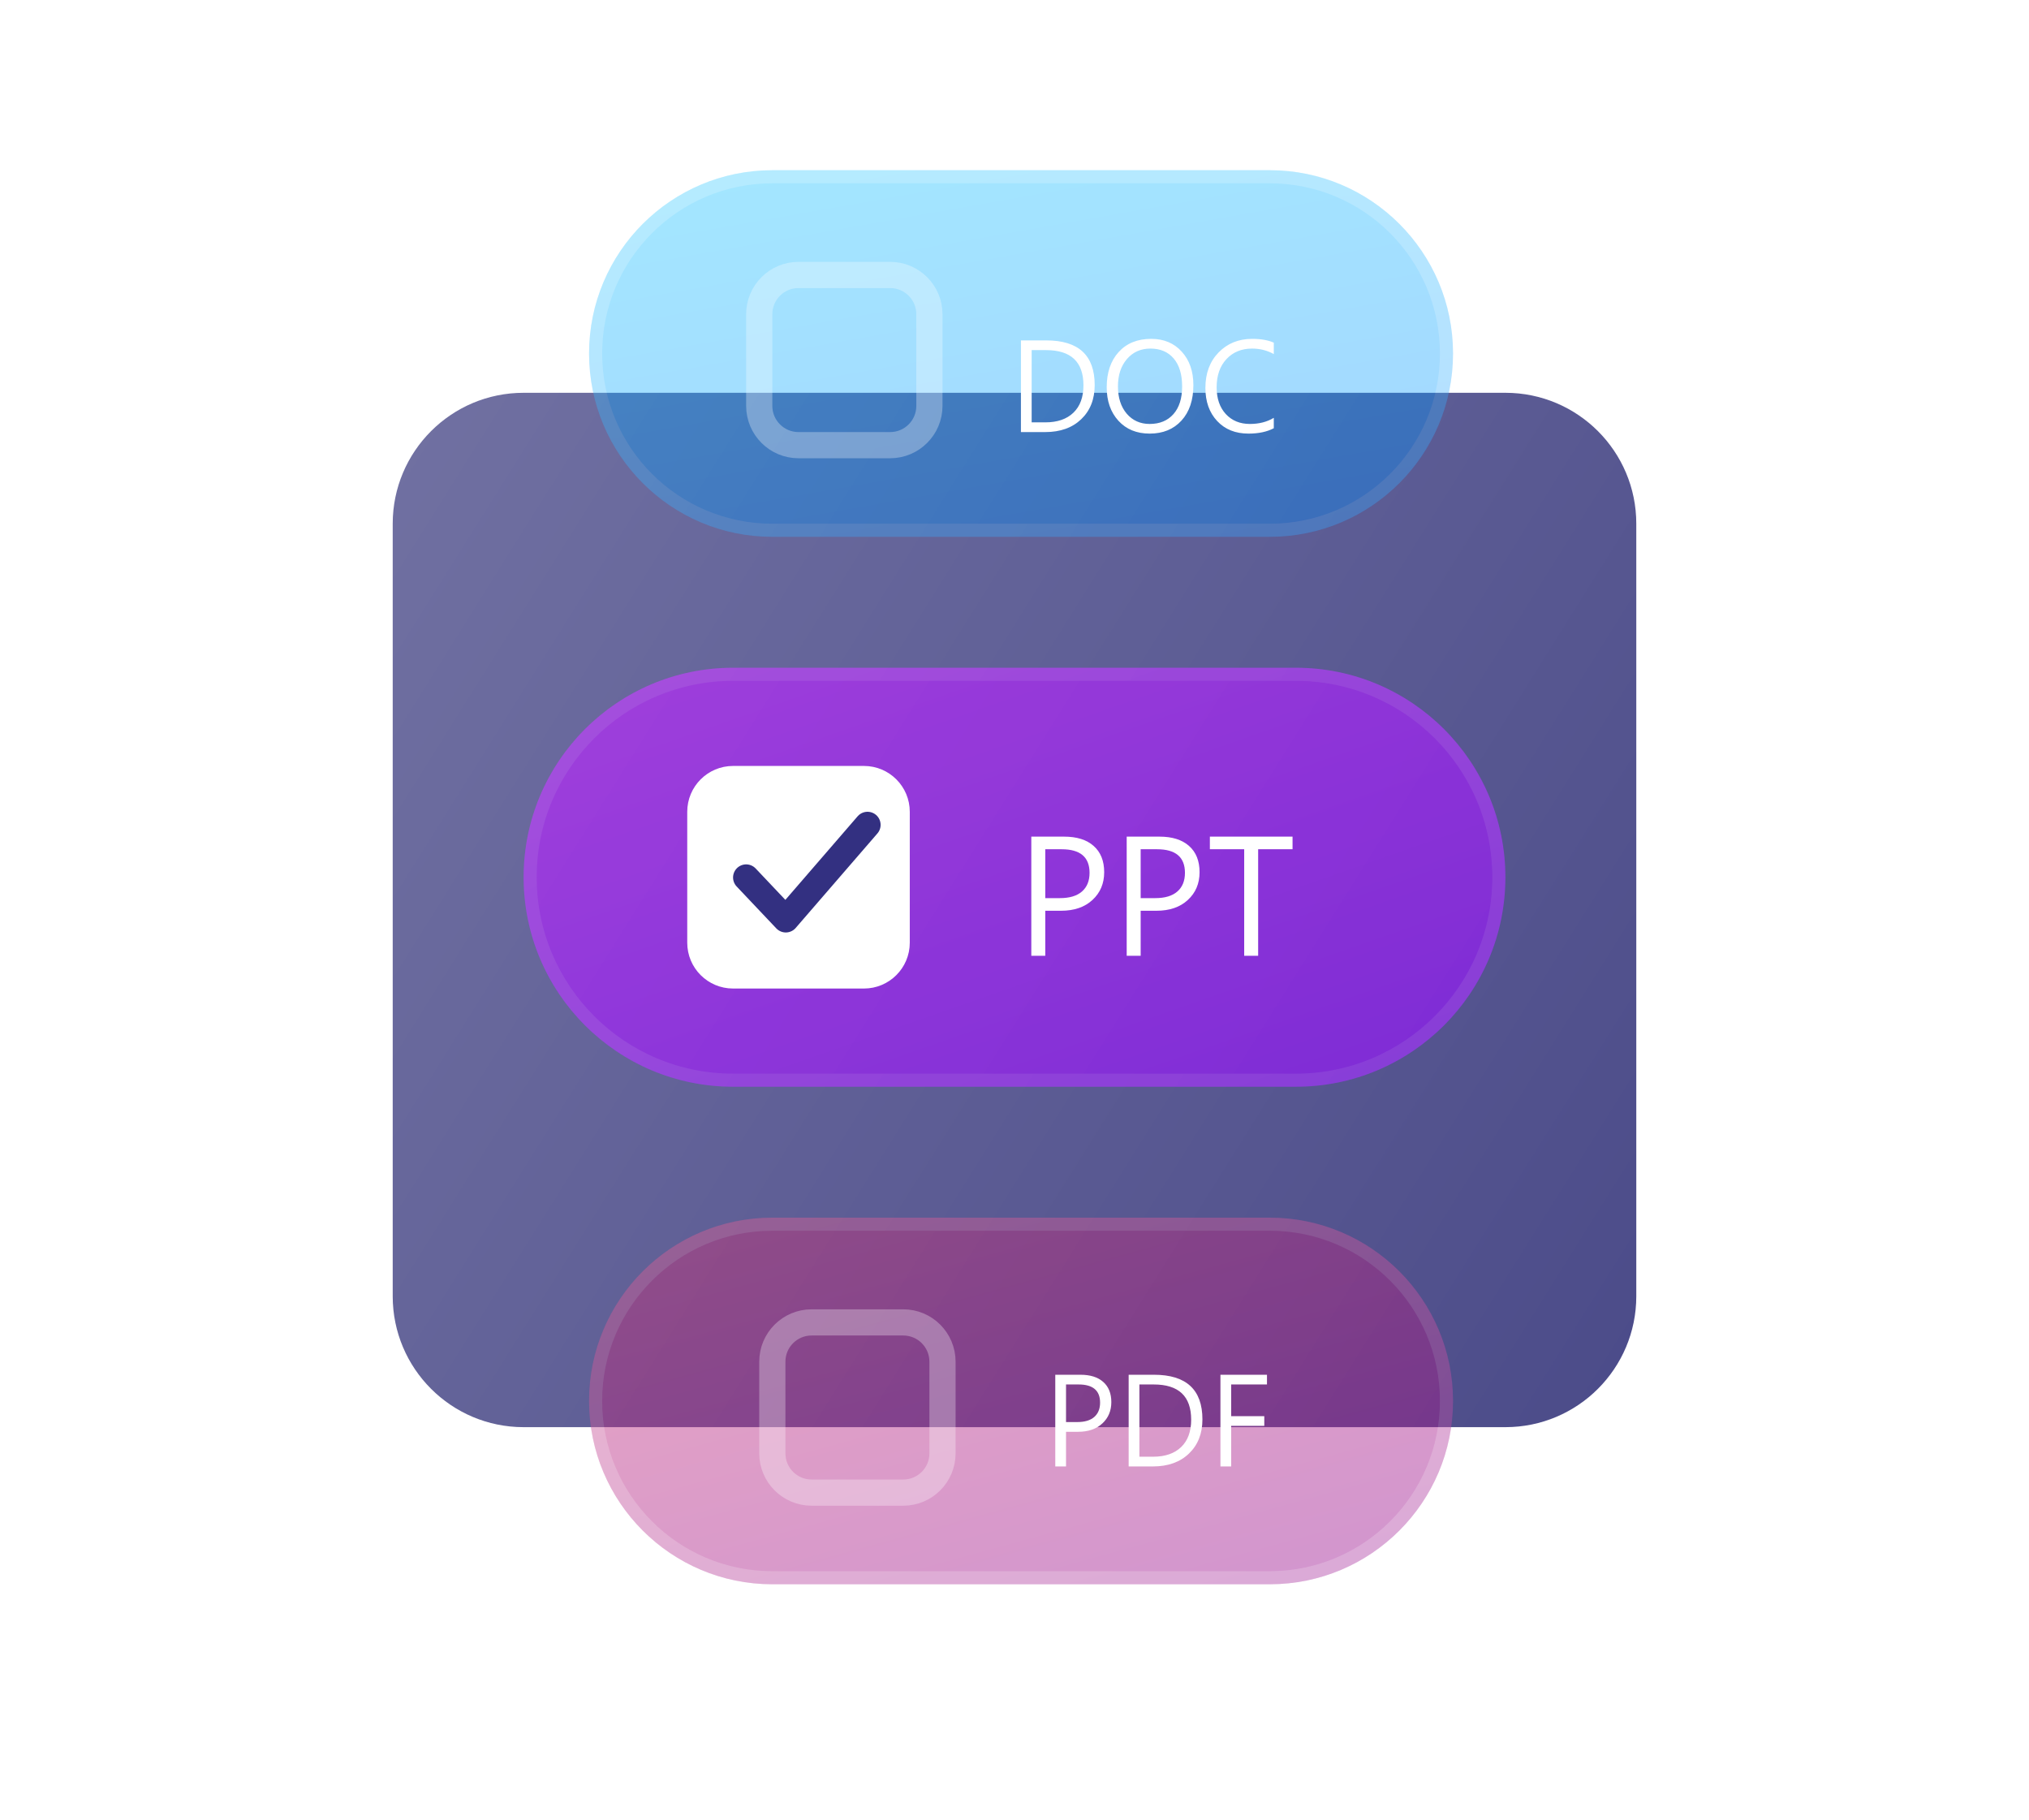 <svg width="155" height="139" viewBox="0 0 155 139" fill="none" xmlns="http://www.w3.org/2000/svg">
<g filter="url(#filter0_d_21_230)">
<path opacity="0.8" d="M115 28H40C34.477 28 30 32.477 30 38V97C30 102.523 34.477 107 40 107H115C120.523 107 125 102.523 125 97V38C125 32.477 120.523 28 115 28Z" fill="url(#paint0_linear_21_230)"/>
</g>
<g opacity="0.5">
<path d="M97 93H59C51.268 93 45 99.268 45 107C45 114.732 51.268 121 59 121H97C104.732 121 111 114.732 111 107C111 99.268 104.732 93 97 93Z" fill="url(#paint1_linear_21_230)"/>
<path d="M97 93.5H59C51.544 93.5 45.5 99.544 45.5 107C45.5 114.456 51.544 120.5 59 120.5H97C104.456 120.5 110.5 114.456 110.5 107C110.5 99.544 104.456 93.5 97 93.5Z" stroke="white" stroke-opacity="0.2" stroke-miterlimit="10"/>
</g>
<path d="M81.436 109.354V112H80.615V104.998H82.539C83.288 104.998 83.867 105.18 84.277 105.545C84.691 105.91 84.897 106.424 84.897 107.088C84.897 107.752 84.668 108.296 84.209 108.719C83.753 109.142 83.136 109.354 82.358 109.354H81.436ZM81.436 105.74V108.611H82.295C82.861 108.611 83.293 108.483 83.589 108.226C83.888 107.965 84.038 107.599 84.038 107.127C84.038 106.202 83.491 105.74 82.397 105.74H81.436ZM86.221 112V104.998H88.154C90.622 104.998 91.856 106.136 91.856 108.411C91.856 109.492 91.512 110.361 90.825 111.019C90.142 111.673 89.225 112 88.076 112H86.221ZM87.041 105.74V111.258H88.086C89.004 111.258 89.718 111.012 90.23 110.521C90.741 110.029 90.996 109.332 90.996 108.431C90.996 106.637 90.042 105.74 88.135 105.74H87.041ZM96.787 105.74H94.053V108.162H96.582V108.899H94.053V112H93.232V104.998H96.787V105.74Z" fill="white"/>
<path opacity="0.3" d="M69 101H62C60.343 101 59 102.343 59 104V111C59 112.657 60.343 114 62 114H69C70.657 114 72 112.657 72 111V104C72 102.343 70.657 101 69 101Z" stroke="white" stroke-width="2" stroke-miterlimit="10"/>
<g opacity="0.4">
<path d="M97 13H59C51.268 13 45 19.268 45 27C45 34.732 51.268 41 59 41H97C104.732 41 111 34.732 111 27C111 19.268 104.732 13 97 13Z" fill="url(#paint2_linear_21_230)"/>
<path d="M97 13.5H59C51.544 13.5 45.5 19.544 45.5 27C45.5 34.456 51.544 40.5 59 40.5H97C104.456 40.5 110.5 34.456 110.5 27C110.5 19.544 104.456 13.5 97 13.5Z" stroke="white" stroke-opacity="0.2" stroke-miterlimit="10"/>
</g>
<path d="M77.991 33V25.998H79.925C82.392 25.998 83.626 27.136 83.626 29.411C83.626 30.492 83.283 31.361 82.596 32.019C81.912 32.673 80.996 33 79.847 33H77.991ZM78.811 26.74V32.258H79.856C80.774 32.258 81.489 32.012 82 31.52C82.511 31.029 82.767 30.332 82.767 29.431C82.767 27.637 81.813 26.74 79.905 26.74H78.811ZM87.825 33.117C86.832 33.117 86.037 32.79 85.438 32.136C84.842 31.481 84.544 30.63 84.544 29.582C84.544 28.456 84.848 27.557 85.457 26.887C86.066 26.216 86.894 25.881 87.942 25.881C88.909 25.881 89.687 26.206 90.276 26.857C90.869 27.509 91.165 28.36 91.165 29.411C91.165 30.554 90.862 31.457 90.257 32.121C89.651 32.785 88.841 33.117 87.825 33.117ZM87.884 26.623C87.148 26.623 86.551 26.888 86.092 27.419C85.633 27.95 85.403 28.646 85.403 29.509C85.403 30.371 85.626 31.066 86.072 31.594C86.522 32.118 87.106 32.38 87.825 32.38C88.593 32.38 89.199 32.129 89.642 31.628C90.084 31.127 90.306 30.425 90.306 29.523C90.306 28.599 90.091 27.884 89.661 27.38C89.231 26.875 88.639 26.623 87.884 26.623ZM97.308 32.707C96.79 32.98 96.145 33.117 95.374 33.117C94.378 33.117 93.58 32.797 92.981 32.155C92.382 31.514 92.083 30.672 92.083 29.631C92.083 28.511 92.42 27.606 93.094 26.916C93.768 26.226 94.622 25.881 95.657 25.881C96.321 25.881 96.871 25.977 97.308 26.169V27.043C96.806 26.763 96.253 26.623 95.647 26.623C94.843 26.623 94.191 26.892 93.689 27.429C93.191 27.966 92.942 28.684 92.942 29.582C92.942 30.435 93.175 31.115 93.641 31.623C94.109 32.128 94.723 32.38 95.481 32.38C96.185 32.38 96.793 32.224 97.308 31.911V32.707Z" fill="white"/>
<path opacity="0.3" d="M68 21H61C59.343 21 58 22.343 58 24V31C58 32.657 59.343 34 61 34H68C69.657 34 71 32.657 71 31V24C71 22.343 69.657 21 68 21Z" stroke="white" stroke-width="2" stroke-miterlimit="10"/>
<g opacity="0.8">
<path d="M99 51H56C47.163 51 40 58.163 40 67C40 75.837 47.163 83 56 83H99C107.837 83 115 75.837 115 67C115 58.163 107.837 51 99 51Z" fill="url(#paint3_linear_21_230)"/>
<path d="M99 51.5H56C47.44 51.5 40.5 58.44 40.5 67C40.5 75.56 47.44 82.5 56 82.5H99C107.56 82.5 114.5 75.56 114.5 67C114.5 58.44 107.56 51.5 99 51.5Z" stroke="white" stroke-opacity="0.1" stroke-miterlimit="10"/>
</g>
<path d="M79.851 69.56V73H78.784V63.898H81.285C82.258 63.898 83.012 64.134 83.545 64.608C84.082 65.082 84.351 65.751 84.351 66.614C84.351 67.478 84.053 68.184 83.456 68.734C82.864 69.284 82.062 69.56 81.05 69.56H79.851ZM79.851 64.862V68.595H80.968C81.704 68.595 82.265 68.428 82.65 68.093C83.039 67.755 83.234 67.279 83.234 66.665C83.234 65.463 82.523 64.862 81.101 64.862H79.851ZM87.138 69.56V73H86.071V63.898H88.572C89.546 63.898 90.299 64.134 90.832 64.608C91.37 65.082 91.638 65.751 91.638 66.614C91.638 67.478 91.34 68.184 90.743 68.734C90.151 69.284 89.349 69.56 88.337 69.56H87.138ZM87.138 64.862V68.595H88.255C88.991 68.595 89.552 68.428 89.937 68.093C90.326 67.755 90.521 67.279 90.521 66.665C90.521 65.463 89.81 64.862 88.388 64.862H87.138ZM98.741 64.862H96.113V73H95.047V64.862H92.425V63.898H98.741V64.862Z" fill="white"/>
<path d="M66 59H56C54.343 59 53 60.343 53 62V72C53 73.657 54.343 75 56 75H66C67.657 75 69 73.657 69 72V62C69 60.343 67.657 59 66 59Z" fill="white" stroke="white" stroke-miterlimit="10"/>
<path d="M57 67.018L60.029 70.218L66.272 63" stroke="#333081" stroke-width="2" stroke-miterlimit="10" stroke-linecap="round" stroke-linejoin="round"/>
<defs>
<filter id="filter0_d_21_230" x="0" y="0" width="155" height="139" filterUnits="userSpaceOnUse" color-interpolation-filters="sRGB">
<feFlood flood-opacity="0" result="BackgroundImageFix"/>
<feColorMatrix in="SourceAlpha" type="matrix" values="0 0 0 0 0 0 0 0 0 0 0 0 0 0 0 0 0 0 127 0" result="hardAlpha"/>
<feOffset dy="2"/>
<feGaussianBlur stdDeviation="15"/>
<feColorMatrix type="matrix" values="0 0 0 0 0.043 0 0 0 0 0 0 0 0 0 0.627 0 0 0 0.102 0"/>
<feBlend mode="normal" in2="BackgroundImageFix" result="effect1_dropShadow_21_230"/>
<feBlend mode="normal" in="SourceGraphic" in2="effect1_dropShadow_21_230" result="shape"/>
</filter>
<linearGradient id="paint0_linear_21_230" x1="174.305" y1="121.22" x2="-361.489" y2="-214.443" gradientUnits="userSpaceOnUse">
<stop stop-color="#0B0B5F"/>
<stop offset="1" stop-color="white"/>
</linearGradient>
<linearGradient id="paint1_linear_21_230" x1="22.626" y1="64.552" x2="47.681" y2="155.471" gradientUnits="userSpaceOnUse">
<stop stop-color="#F5515F" stop-opacity="0.902"/>
<stop offset="1" stop-color="#83049F" stop-opacity="0.902"/>
</linearGradient>
<linearGradient id="paint2_linear_21_230" x1="127.17" y1="68.496" x2="109.101" y2="-33.856" gradientUnits="userSpaceOnUse">
<stop stop-color="#0063FF" stop-opacity="0.902"/>
<stop offset="1" stop-color="#00EBFF" stop-opacity="0.902"/>
</linearGradient>
<linearGradient id="paint3_linear_21_230" x1="40" y1="45.08" x2="61.609" y2="106.923" gradientUnits="userSpaceOnUse">
<stop stop-color="#C32AFF" stop-opacity="0.8"/>
<stop offset="1" stop-color="#9013FE" stop-opacity="0.8"/>
</linearGradient>
</defs>
</svg>
